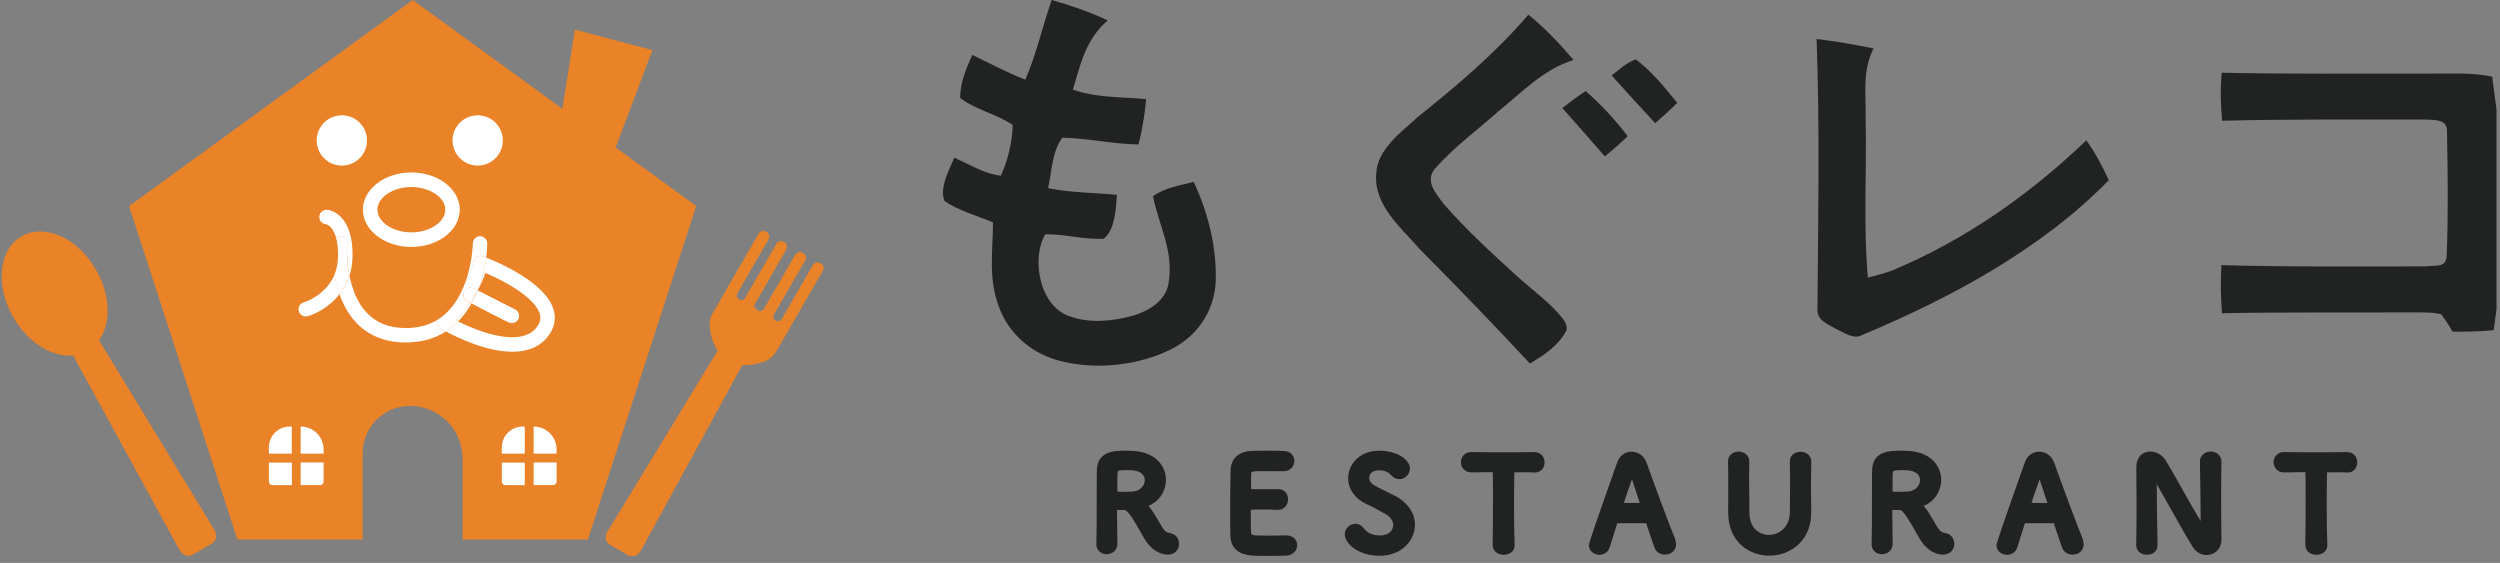 <svg width="302" height="68" viewBox="0 0 302 68" fill="none" xmlns="http://www.w3.org/2000/svg">
<rect x="0" y="0" width="302" height="68" fill="#808080" stroke="none"/>
<g clip-path="url(#clip0_50_16041)">
<path d="M127.043 0C129.371 0.649 131.616 1.442 133.811 2.462C131.194 4.718 130.535 7.664 129.608 10.827C132.554 11.847 135.345 11.671 138.446 11.98C138.292 13.855 137.993 15.627 137.529 17.45C134.439 17.409 131.41 16.688 128.341 16.637C127.084 18.192 127.053 20.85 126.61 22.735C129.371 23.281 132.142 23.271 134.923 23.538C134.81 25.104 134.697 27.814 133.337 28.833C130.988 28.978 128.629 28.256 126.27 28.308C124.519 31.244 125.59 37.126 129.319 38.239C131.647 39.083 134.46 38.795 136.819 38.146C138.786 37.569 140.867 36.333 141.176 34.118C141.804 30.276 139.971 27.237 139.281 23.683C140.815 22.653 142.443 22.426 144.205 21.973C145.956 25.743 147.027 29.997 146.852 34.169C146.625 37.662 144.596 40.628 141.475 42.184C137.591 44.151 132.492 44.687 128.279 43.657C124.828 42.853 121.913 40.474 120.687 37.105C119.358 33.634 119.935 30.451 119.955 26.866C118.039 26.062 115.814 25.465 114.094 24.28C113.455 22.735 114.65 20.5 115.279 19.057C117.164 19.861 118.874 21.004 120.913 21.221C121.758 19.305 122.283 17.183 122.335 15.102C120.306 13.711 117.947 13.33 115.979 11.826C116 9.93 116.7 8.323 117.452 6.634C119.584 7.654 121.655 8.787 123.86 9.621C125.199 6.541 125.92 3.235 127.043 0Z" fill="#212222"/>
<path d="M184.627 1.782C186.667 3.4 188.387 5.274 190.087 7.242C186.45 8.375 183.947 11.074 181.011 13.443C178.477 15.699 175.655 17.77 173.399 20.304C172.028 21.818 173.471 23.384 174.408 24.651C177.159 27.793 180.27 30.646 183.36 33.449C185.173 35.107 187.326 36.601 188.83 38.548C189.17 38.991 189.314 39.434 189.242 39.887C188.253 41.792 186.584 42.833 184.823 43.925C180.476 39.258 176.077 34.685 171.575 30.173C169.319 27.566 165.93 24.816 166.249 21.015C166.352 18.038 169.206 16.039 171.204 14.185C175.994 10.343 180.609 6.469 184.617 1.782H184.627Z" fill="#212222"/>
<path d="M219.445 4.708C221.753 4.986 224.05 5.388 226.327 5.851C224.905 8.694 225.451 11.393 225.369 14.453C225.513 20.788 225.08 27.206 225.637 33.531C226.615 33.284 227.583 33.047 228.541 32.686C237.359 29.009 245.147 23.539 252.028 16.956C253.11 18.47 253.975 20.067 254.738 21.767C246.672 30.059 235.577 36.034 224.977 40.453C223.937 41.082 222.762 40.144 221.794 39.742C220.785 39.114 219.569 38.805 219.548 37.404C219.631 26.536 219.837 15.586 219.445 4.718V4.708Z" fill="#212222"/>
<path d="M197.596 7.17C199.512 8.591 201.119 10.59 202.613 12.434C201.748 13.278 200.862 14.092 199.945 14.875C198.173 12.959 196.412 11.053 194.681 9.106C195.577 8.437 196.525 7.541 197.596 7.18V7.17Z" fill="#212222"/>
<path d="M268.387 8.787C276.608 8.962 284.807 8.87 293.038 8.89C295.675 8.921 298.498 8.705 301.053 9.261L301.578 13.227V37.363L301.238 39.877C299.59 40.062 297.942 40.072 296.283 40.062C295.861 39.341 295.407 38.651 294.923 37.981C293.914 37.703 292.781 37.754 291.74 37.734C283.963 37.775 276.195 37.693 268.418 37.837C268.253 35.9 268.243 33.964 268.346 32.027C276.587 32.264 284.828 32.181 293.079 32.181C294.161 32.006 295.541 32.398 295.562 30.873C295.758 25.856 295.696 20.768 295.593 15.741C295.583 14.391 294.048 14.494 293.079 14.443C284.859 14.443 276.638 14.381 268.428 14.587C268.253 12.65 268.202 10.713 268.387 8.777V8.787Z" fill="#212222"/>
<path d="M191.549 11.002C193.435 12.64 195.114 14.473 196.628 16.451C195.742 17.306 194.825 18.11 193.867 18.893C192.157 16.946 190.468 14.988 188.727 13.052C189.654 12.341 190.571 11.63 191.549 10.992V11.002Z" fill="#212222"/>
<path d="M141.289 64.383C140.97 64.342 140.702 64.198 140.331 63.59C140.187 63.353 140.043 63.106 139.899 62.859C139.559 62.272 139.219 61.674 138.735 61.097C139.981 60.634 140.846 59.377 140.846 57.945C140.846 56.513 139.827 54.669 136.953 54.474C136.716 54.453 136.355 54.443 135.995 54.443C134.707 54.443 132.564 54.443 132.502 56.802C132.492 57.43 132.482 57.492 132.482 60.809C132.482 62.529 132.482 64.311 132.441 65.774C132.441 66.444 132.976 66.948 133.677 66.948C134.315 66.948 134.964 66.526 134.985 65.702C134.985 65.475 134.985 64.919 134.964 64.26C134.954 63.374 134.933 62.292 134.933 61.602C134.975 61.602 135.861 61.612 135.861 61.612C136.273 61.612 137.189 63.219 137.787 64.28L138.137 64.888C139.209 66.794 140.527 67 141.042 67C142 67 142.433 66.32 142.433 65.692C142.433 65.001 141.959 64.466 141.279 64.383H141.289ZM136.757 56.812C137.89 56.874 138.292 57.471 138.292 57.997C138.292 58.604 137.787 59.294 136.87 59.377C136.602 59.387 136.211 59.408 135.84 59.408C135.552 59.408 135.17 59.408 134.975 59.387C134.975 59.068 134.975 58.728 134.975 58.409C134.975 57.873 134.975 57.399 134.995 57.172C135.016 56.905 135.016 56.791 136.015 56.791H136.077C136.334 56.791 136.582 56.791 136.757 56.802V56.812Z" fill="#212222"/>
<path d="M155.371 64.672C155.083 64.682 154.114 64.703 153.218 64.703C151.179 64.703 151.179 64.662 151.137 64.332C151.106 64.116 151.096 63.817 151.096 61.592C151.374 61.55 152.044 61.55 152.744 61.55C153.311 61.55 153.888 61.561 154.259 61.592H154.372C155.175 61.592 155.598 60.953 155.598 60.314C155.598 60.222 155.588 59.964 155.454 59.707C155.258 59.315 154.887 59.089 154.32 59.089C154.063 59.099 153.393 59.099 152.734 59.099H152.621C151.91 59.099 151.385 59.099 151.127 59.078C151.127 58.779 151.127 58.501 151.127 58.244C151.127 57.801 151.127 57.44 151.148 57.224C151.168 56.956 151.168 56.915 152.641 56.915C153.682 56.915 155.042 56.925 155.052 56.925C155.907 56.925 156.36 56.287 156.36 55.689C156.36 55.133 155.969 54.515 155.124 54.474C154.887 54.463 154.032 54.443 153.146 54.443C152.26 54.443 151.395 54.463 151.117 54.474C149.613 54.546 148.696 55.421 148.655 56.802C148.624 57.883 148.603 60.129 148.603 61.736C148.603 62.962 148.603 64.126 148.634 64.775C148.727 66.928 150.705 67.072 151.354 67.124C151.58 67.144 152.487 67.154 153.342 67.154C154.197 67.154 155.124 67.144 155.34 67.124C156.267 67.082 156.7 66.433 156.7 65.856C156.7 65.28 156.267 64.672 155.371 64.672Z" fill="#212222"/>
<path d="M168.526 59.913C168.145 59.707 167.671 59.47 167.208 59.243C166.806 59.047 166.425 58.862 166.136 58.697C165.662 58.45 165.395 58.089 165.395 57.708C165.395 57.265 165.796 56.812 166.569 56.812C167.208 56.812 167.681 56.997 168.021 57.379C168.31 57.708 168.67 57.883 169.052 57.883C169.742 57.883 170.319 57.286 170.319 56.585C170.319 55.555 168.815 54.443 166.579 54.443C164.169 54.443 162.86 56.153 162.86 57.76C162.86 59.089 163.685 60.263 165.065 60.891C165.848 61.242 166.651 61.695 167.352 62.086C167.96 62.426 168.31 62.921 168.31 63.446C168.31 63.498 168.289 64.682 166.662 64.682C165.838 64.682 165.137 64.373 164.756 63.827C164.509 63.477 164.138 63.271 163.746 63.271C163.046 63.271 162.448 63.858 162.448 64.548C162.448 65.63 164.045 67.134 166.641 67.134C169.422 67.134 170.926 65.207 170.926 63.395C170.926 61.983 170.082 60.737 168.536 59.892L168.526 59.913Z" fill="#212222"/>
<path d="M185.379 54.607C184.503 54.628 183.205 54.638 181.907 54.638C180.321 54.638 178.693 54.628 177.735 54.607C176.911 54.607 176.479 55.225 176.479 55.833C176.479 56.441 176.922 57.069 177.756 57.069C178.137 57.069 178.518 57.069 178.879 57.049C179.198 57.049 179.497 57.038 179.775 57.038C179.991 57.038 180.187 57.038 180.321 57.038C180.352 57.852 180.352 59.068 180.352 60.366C180.352 62.137 180.342 64.496 180.311 65.825C180.311 66.608 180.98 67.02 181.64 67.02C182.052 67.02 182.433 66.876 182.68 66.618C182.886 66.402 182.989 66.114 182.968 65.805C182.917 64.661 182.896 62.766 182.896 60.973C182.896 59.552 182.907 58.151 182.938 57.059C183.154 57.049 183.545 57.049 184.05 57.049C184.411 57.049 184.843 57.049 185.441 57.08C186.1 57.08 186.584 56.564 186.584 55.854C186.584 55.236 186.183 54.617 185.369 54.617L185.379 54.607Z" fill="#212222"/>
<path d="M202.376 65.156C201.851 63.93 199.863 58.584 198.905 55.895C198.616 55.092 197.905 54.566 197.092 54.566C196.278 54.566 195.639 55.061 195.361 55.864L195.134 56.492C192.999 62.502 191.931 65.62 191.931 65.846C191.931 66.578 192.58 67.02 193.208 67.02C193.795 67.02 194.279 66.67 194.454 66.104L195.371 63.199C195.763 63.199 196.587 63.199 197.359 63.199H197.607C198.111 63.199 198.575 63.199 198.863 63.199L199.069 63.837C199.44 64.94 199.729 65.815 199.873 66.176C200.069 66.691 200.553 67 201.13 67C201.892 67 202.469 66.464 202.469 65.764C202.469 65.568 202.428 65.362 202.345 65.156H202.376ZM198.081 60.757C197.833 60.757 197.514 60.757 197.184 60.757C196.886 60.757 196.164 60.747 196.164 60.747C196.381 60.067 196.865 58.656 197.143 57.904C197.37 58.604 198.081 60.747 198.081 60.747V60.757Z" fill="#212222"/>
<path d="M218.766 59.109C218.766 58.12 218.776 57.08 218.807 55.772C218.807 54.989 218.158 54.577 217.509 54.577C217.323 54.577 216.849 54.618 216.52 54.947C216.376 55.102 216.2 55.37 216.211 55.802C216.231 56.462 216.242 57.131 216.242 57.801C216.242 58.47 216.242 59.15 216.231 59.83C216.231 60.51 216.211 61.18 216.211 61.849C216.211 63.662 214.944 64.61 213.697 64.61C212.523 64.61 211.328 63.796 211.328 61.921V61.334C211.328 60.716 211.328 60.088 211.307 59.459C211.307 58.831 211.287 58.203 211.287 57.574C211.287 56.977 211.297 56.389 211.318 55.751C211.318 54.978 210.658 54.556 210.04 54.556C209.525 54.556 209.227 54.762 209.062 54.927C208.845 55.153 208.732 55.452 208.742 55.792C208.773 56.678 208.773 57.595 208.773 58.522C208.773 59.635 208.773 60.768 208.763 61.921C208.763 65.496 211.349 67.124 213.759 67.124C215.139 67.124 216.468 66.578 217.395 65.63C218.343 64.662 218.827 63.322 218.796 61.777V61.489C218.776 60.644 218.766 59.871 218.766 59.078V59.109Z" fill="#212222"/>
<path d="M234.939 64.383C234.619 64.342 234.351 64.198 233.98 63.59C233.836 63.353 233.692 63.106 233.548 62.859C233.208 62.272 232.868 61.674 232.384 61.097C233.63 60.634 234.496 59.377 234.496 57.945C234.496 56.513 233.476 54.669 230.602 54.474C230.365 54.453 230.004 54.443 229.644 54.443C228.356 54.443 226.213 54.443 226.151 56.802C226.141 57.43 226.131 57.492 226.131 60.809C226.131 62.529 226.131 64.311 226.09 65.774C226.09 66.444 226.625 66.948 227.326 66.948C227.965 66.948 228.614 66.526 228.634 65.702C228.634 65.475 228.634 64.919 228.614 64.26C228.603 63.374 228.583 62.292 228.583 61.602C228.624 61.602 229.51 61.612 229.51 61.612C229.922 61.612 230.839 63.219 231.436 64.28L231.786 64.888C232.858 66.794 234.176 67 234.691 67C235.649 67 236.082 66.32 236.082 65.692C236.082 65.001 235.608 64.466 234.928 64.383H234.939ZM230.406 56.812C231.539 56.874 231.941 57.471 231.941 57.997C231.941 58.604 231.436 59.294 230.519 59.377C230.251 59.387 229.86 59.408 229.489 59.408C229.201 59.408 228.82 59.408 228.624 59.387C228.624 59.068 228.624 58.728 228.624 58.409C228.624 57.873 228.624 57.399 228.644 57.172C228.665 56.905 228.665 56.791 229.664 56.791H229.726C229.984 56.791 230.231 56.791 230.406 56.802V56.812Z" fill="#212222"/>
<path d="M251.616 65.156C251.091 63.93 249.103 58.584 248.145 55.895C247.857 55.092 247.146 54.566 246.332 54.566C245.518 54.566 244.879 55.061 244.601 55.864L244.375 56.492C242.239 62.502 241.171 65.62 241.171 65.846C241.171 66.578 241.82 67.02 242.448 67.02C243.035 67.02 243.52 66.67 243.695 66.104L244.612 63.199C245.003 63.199 245.827 63.199 246.6 63.199H246.847C247.352 63.199 247.815 63.199 248.104 63.199L248.31 63.837C248.681 64.94 248.969 65.815 249.113 66.176C249.309 66.691 249.793 67 250.37 67C251.132 67 251.709 66.464 251.709 65.764C251.709 65.568 251.668 65.362 251.586 65.156H251.616ZM247.321 60.757C247.074 60.757 246.754 60.757 246.425 60.757C246.126 60.757 245.405 60.747 245.405 60.747C245.621 60.067 246.105 58.656 246.383 57.904C246.61 58.604 247.321 60.747 247.321 60.747V60.757Z" fill="#212222"/>
<path d="M268.346 55.751C268.346 55.061 267.789 54.546 267.048 54.546C266.667 54.546 266.316 54.69 266.079 54.937C265.863 55.164 265.739 55.473 265.75 55.792C265.791 57.039 265.832 61.108 265.842 62.941C265.183 61.87 264.287 60.283 263.483 58.852C262.721 57.502 262.01 56.235 261.588 55.566C261.197 54.958 260.455 54.546 259.744 54.546C258.972 54.546 258.065 55.05 258.065 56.523C258.075 57.667 258.096 59.13 258.096 60.654C258.096 62.416 258.086 64.27 258.055 65.867C258.055 66.526 258.601 67.01 259.353 67.01C260.105 67.01 260.63 66.547 260.63 65.836C260.589 64.332 260.548 60.325 260.537 58.481C260.857 59.047 261.279 59.799 261.743 60.613C262.907 62.684 264.225 65.032 264.895 66.093C265.286 66.701 265.894 67.051 266.553 67.051C267.429 67.051 268.356 66.403 268.356 65.146C268.325 63.817 268.315 61.808 268.315 59.871C268.315 58.347 268.325 56.863 268.356 55.751H268.346Z" fill="#212222"/>
<path d="M283.551 54.607C282.675 54.628 281.377 54.638 280.079 54.638C278.493 54.638 276.865 54.628 275.907 54.607C275.083 54.607 274.65 55.225 274.65 55.833C274.65 56.441 275.093 57.069 275.928 57.069C276.309 57.069 276.69 57.069 277.05 57.049C277.37 57.049 277.668 57.038 277.947 57.038C278.163 57.038 278.359 57.038 278.493 57.038C278.523 57.852 278.524 59.068 278.524 60.366C278.524 62.137 278.513 64.496 278.482 65.825C278.482 66.608 279.152 67.02 279.811 67.02C280.223 67.02 280.604 66.876 280.852 66.618C281.058 66.402 281.161 66.114 281.14 65.805C281.089 64.661 281.068 62.766 281.068 60.973C281.068 59.552 281.078 58.151 281.109 57.059C281.325 57.049 281.717 57.049 282.222 57.049C282.582 57.049 283.015 57.049 283.612 57.08C284.272 57.08 284.756 56.564 284.756 55.854C284.756 55.236 284.354 54.617 283.54 54.617L283.551 54.607Z" fill="#212222"/>
<path d="M7.405 28.576C5.685 27.772 3.975 27.762 2.605 28.545C1.234 29.338 0.39 30.822 0.235 32.717C0.081 34.53 0.575 36.528 1.616 38.341C2.481 39.835 3.635 41.071 4.964 41.895C6.251 42.699 7.58 43.059 8.827 42.936L21.662 66.402C21.858 66.763 22.167 67.031 22.517 67.113C22.774 67.175 23.042 67.144 23.259 67.02L25.607 65.66C25.824 65.537 25.988 65.321 26.061 65.063C26.153 64.713 26.091 64.311 25.875 63.961L11.968 41.112C12.69 40.103 13.05 38.764 12.998 37.249C12.947 35.684 12.453 34.066 11.587 32.573C10.537 30.76 9.053 29.328 7.405 28.555V28.576Z" fill="#EA8228"/>
<path d="M73.436 64.136L84.109 46.603L86.704 42.338C86.025 41.391 85.695 40.144 85.726 38.733C85.788 38.475 85.891 38.218 86.045 37.94L86.478 37.188C86.478 37.188 86.509 37.115 86.529 37.085L90.094 30.914L91.659 28.195C91.835 27.886 92.257 27.793 92.587 27.999C92.916 28.195 93.019 28.607 92.844 28.905L92.247 29.936L89.064 35.457C88.919 35.694 89.022 36.013 89.28 36.168C89.537 36.322 89.867 36.25 90.001 36.003L93.596 29.781L93.802 29.431C93.977 29.122 94.4 29.029 94.729 29.235C95.028 29.41 95.131 29.76 95.018 30.049C95.007 30.08 95.007 30.111 94.987 30.142L91.206 36.693C91.062 36.93 91.165 37.249 91.422 37.404L91.556 37.486C91.814 37.641 92.144 37.569 92.278 37.322L96.068 30.76C96.068 30.76 96.11 30.718 96.13 30.698C96.326 30.451 96.697 30.378 97.006 30.564C97.335 30.76 97.439 31.172 97.263 31.47L97.088 31.779L93.483 38.012C93.339 38.249 93.442 38.568 93.699 38.722C93.957 38.877 94.286 38.805 94.42 38.558L97.624 33.005L98.201 32.016C98.376 31.707 98.788 31.604 99.118 31.79C99.457 31.975 99.591 32.387 99.406 32.696L97.881 35.333L94.266 41.597C94.266 41.597 94.235 41.648 94.214 41.679L93.771 42.441C93.565 42.802 93.318 43.07 93.06 43.265C92.628 43.605 92.144 43.77 91.67 43.873C91.268 43.997 90.866 44.069 90.475 44.1C90.207 44.12 89.929 44.12 89.671 44.1L89.269 44.831L77.423 66.495C77.238 66.845 76.939 67.092 76.599 67.175C76.352 67.237 76.105 67.206 75.888 67.082L73.642 65.784C73.436 65.66 73.282 65.465 73.21 65.218C73.117 64.888 73.189 64.507 73.385 64.167L73.436 64.136Z" fill="#EA8228"/>
<path d="M71.582 25.176L66.256 23.765L69.45 3.574L78.814 6.057L71.582 25.176Z" fill="#EA8228"/>
<path d="M84.119 24.898L49.857 0L15.594 24.898L28.677 65.176H43.81V54.741C43.81 51.589 46.364 49.034 49.517 49.034C53.029 49.034 55.883 51.888 55.883 55.401V65.176H71.016L84.098 24.898H84.119Z" fill="#EA8228"/>
<path d="M63.392 51.527H63.135C61.744 51.527 60.621 52.65 60.621 54.041V54.803H63.392V51.527Z" fill="white"/>
<path d="M67.235 54.803V54.288C67.235 52.763 65.999 51.527 64.474 51.527H64.464V54.803H67.235Z" fill="white"/>
<path d="M64.464 55.874V58.594H66.823C67.049 58.594 67.235 58.408 67.235 58.182V55.864H64.464V55.874Z" fill="white"/>
<path d="M60.621 55.874V58.192C60.621 58.419 60.807 58.604 61.033 58.604H63.392V55.885H60.621V55.874Z" fill="white"/>
<path d="M35.249 51.527H34.992C33.601 51.527 32.478 52.65 32.478 54.041V54.803H35.249V51.527Z" fill="white"/>
<path d="M39.092 54.803V54.288C39.092 52.763 37.855 51.527 36.331 51.527H36.321V54.803H39.092Z" fill="white"/>
<path d="M36.321 55.874V58.594H38.679C38.906 58.594 39.092 58.408 39.092 58.182V55.864H36.321V55.874Z" fill="white"/>
<path d="M32.488 55.874V58.192C32.488 58.419 32.674 58.604 32.901 58.604H35.26V55.885H32.488V55.874Z" fill="white"/>
<path d="M41.296 20.005C42.975 20.005 44.335 18.645 44.335 16.966C44.335 15.287 42.975 13.928 41.296 13.928C39.617 13.928 38.257 15.287 38.257 16.966C38.257 18.645 39.617 20.005 41.296 20.005Z" fill="white"/>
<path d="M57.706 20.005C59.385 20.005 60.745 18.645 60.745 16.966C60.745 15.287 59.385 13.928 57.706 13.928C56.027 13.928 54.667 15.287 54.667 16.966C54.667 18.645 56.027 20.005 57.706 20.005Z" fill="white"/>
<path d="M49.692 29.833C46.467 29.833 43.84 27.814 43.84 25.331C43.84 22.848 46.467 20.829 49.692 20.829C52.916 20.829 55.543 22.848 55.543 25.331C55.543 27.814 52.916 29.833 49.692 29.833ZM49.692 22.591C47.467 22.591 45.592 23.848 45.592 25.331C45.592 26.814 47.467 28.071 49.692 28.071C51.917 28.071 53.792 26.814 53.792 25.331C53.792 23.848 51.917 22.591 49.692 22.591Z" fill="white"/>
<path d="M61.487 38.959C61.6 39.011 61.724 39.032 61.837 39.032C62.177 39.032 62.496 38.836 62.64 38.506C62.836 38.063 62.63 37.548 62.187 37.352C61.827 37.198 59.468 35.982 57.716 35.076C57.5 35.612 57.253 36.147 56.954 36.662C58.159 37.291 61.002 38.754 61.487 38.959Z" fill="white"/>
<path d="M56.779 36.57C56.171 37.445 55.543 38.177 55.069 38.702C55.151 38.743 55.254 38.795 55.337 38.836C55.975 38.187 56.511 37.445 56.954 36.662C56.892 36.631 56.83 36.6 56.779 36.57Z" fill="white"/>
<path d="M57.613 31.017C57.84 30.894 58.108 30.873 58.345 30.966C58.417 30.997 58.551 31.048 58.736 31.12C58.819 30.512 58.849 29.936 58.86 29.421C58.86 28.936 58.479 28.535 57.994 28.535C57.51 28.535 57.119 28.926 57.119 29.4C57.119 29.421 57.078 31.872 56.109 34.386C56.583 33.541 56.995 32.604 57.191 31.625C57.242 31.378 57.397 31.162 57.624 31.038L57.613 31.017Z" fill="white"/>
<path d="M52.751 38.991C52.741 38.877 52.751 38.764 52.792 38.661C51.721 39.31 50.454 39.629 49.022 39.629C47.013 39.629 45.417 38.991 44.253 37.734C43.109 36.498 42.522 34.819 42.223 33.294C41.945 34.17 41.512 34.911 41.018 35.54C41.44 36.735 42.048 37.919 42.965 38.908C44.469 40.536 46.508 41.37 49.032 41.37C50.99 41.37 52.586 40.855 53.884 40.031C53.503 39.825 53.246 39.681 53.194 39.65C52.957 39.506 52.803 39.258 52.772 38.98L52.751 38.991Z" fill="white"/>
<path d="M57.716 35.076C57.716 35.076 57.737 35.014 57.758 34.983C57.747 35.014 57.727 35.035 57.706 35.066C57.706 35.066 57.706 35.066 57.716 35.066V35.076Z" fill="white"/>
<path d="M55.337 38.836C55.244 38.795 55.151 38.743 55.069 38.702C55.553 38.187 56.171 37.456 56.779 36.58C56.624 36.498 56.511 36.436 56.449 36.415C56.017 36.188 55.852 35.663 56.078 35.23C56.305 34.798 56.831 34.633 57.263 34.86C57.407 34.932 57.552 35.014 57.706 35.086C57.716 35.055 57.737 35.035 57.758 35.004C58.273 33.685 58.582 32.336 58.736 31.131C58.561 31.058 58.427 31.007 58.345 30.976C58.108 30.883 57.84 30.904 57.613 31.028C57.387 31.151 57.232 31.367 57.181 31.615C56.975 32.593 56.573 33.531 56.099 34.376C56.068 34.458 56.037 34.54 56.006 34.623C55.244 36.487 54.173 37.837 52.803 38.661C52.772 38.764 52.751 38.877 52.761 38.99C52.792 39.269 52.947 39.516 53.184 39.66C53.246 39.691 53.493 39.846 53.874 40.041C54.42 39.691 54.904 39.279 55.347 38.836H55.337Z" fill="white"/>
<path d="M57.716 35.076C57.716 35.076 57.716 35.076 57.706 35.076C57.418 35.612 57.098 36.116 56.779 36.57C56.831 36.6 56.892 36.631 56.954 36.662C57.243 36.147 57.5 35.622 57.716 35.076Z" fill="white"/>
<path d="M57.263 34.849C56.83 34.623 56.305 34.798 56.078 35.22C55.852 35.653 56.027 36.178 56.449 36.405C56.511 36.436 56.624 36.497 56.779 36.569C57.098 36.106 57.407 35.611 57.706 35.076C57.551 34.993 57.407 34.921 57.263 34.849Z" fill="white"/>
<path d="M36.691 36.518C36.228 36.652 35.96 37.136 36.094 37.6C36.207 37.981 36.557 38.228 36.939 38.228C37.021 38.228 37.103 38.218 37.186 38.197C38.226 37.898 39.823 37.044 41.008 35.55C40.73 34.746 40.534 33.932 40.41 33.17C39.38 35.684 36.836 36.477 36.702 36.518H36.691Z" fill="white"/>
<path d="M41.935 29.472C41.935 29.472 41.811 31.265 42.213 33.315C42.409 32.696 42.542 32.027 42.573 31.285C42.81 25.722 39.679 25.352 39.545 25.341C39.071 25.3 38.618 25.64 38.577 26.124C38.525 26.608 38.865 27.031 39.349 27.082C39.71 27.144 40.266 27.577 40.585 28.679C40.74 28.576 40.935 28.514 41.131 28.535C41.615 28.576 41.976 28.998 41.935 29.472Z" fill="white"/>
<path d="M41.935 29.472C41.976 28.988 41.615 28.566 41.131 28.535C40.935 28.524 40.74 28.576 40.585 28.679C40.76 29.297 40.874 30.121 40.822 31.213C40.791 31.965 40.637 32.614 40.4 33.181C40.523 33.943 40.719 34.746 40.997 35.56C41.492 34.932 41.924 34.18 42.203 33.315C41.801 31.265 41.924 29.503 41.924 29.472H41.935Z" fill="white"/>
<path d="M66.864 37.373C65.885 34.159 60.364 31.759 58.736 31.11C58.582 32.325 58.273 33.675 57.758 34.983C58.097 34.344 58.407 33.675 58.633 32.964C60.827 33.901 64.577 35.879 65.195 37.888C65.36 38.434 65.267 38.939 64.886 39.464C63.083 41.978 58.18 40.247 55.347 38.836C54.904 39.289 54.42 39.691 53.874 40.041C55.326 40.824 58.808 42.493 61.909 42.493C63.64 42.493 65.247 41.967 66.308 40.484C66.998 39.516 67.194 38.444 66.864 37.373Z" fill="white"/>
</g>
<defs>
<clipPath id="clip0_50_16041">
<rect width="301.592" height="67.165" fill="white" transform="translate(0.204)"/>
</clipPath>
</defs>
</svg>
